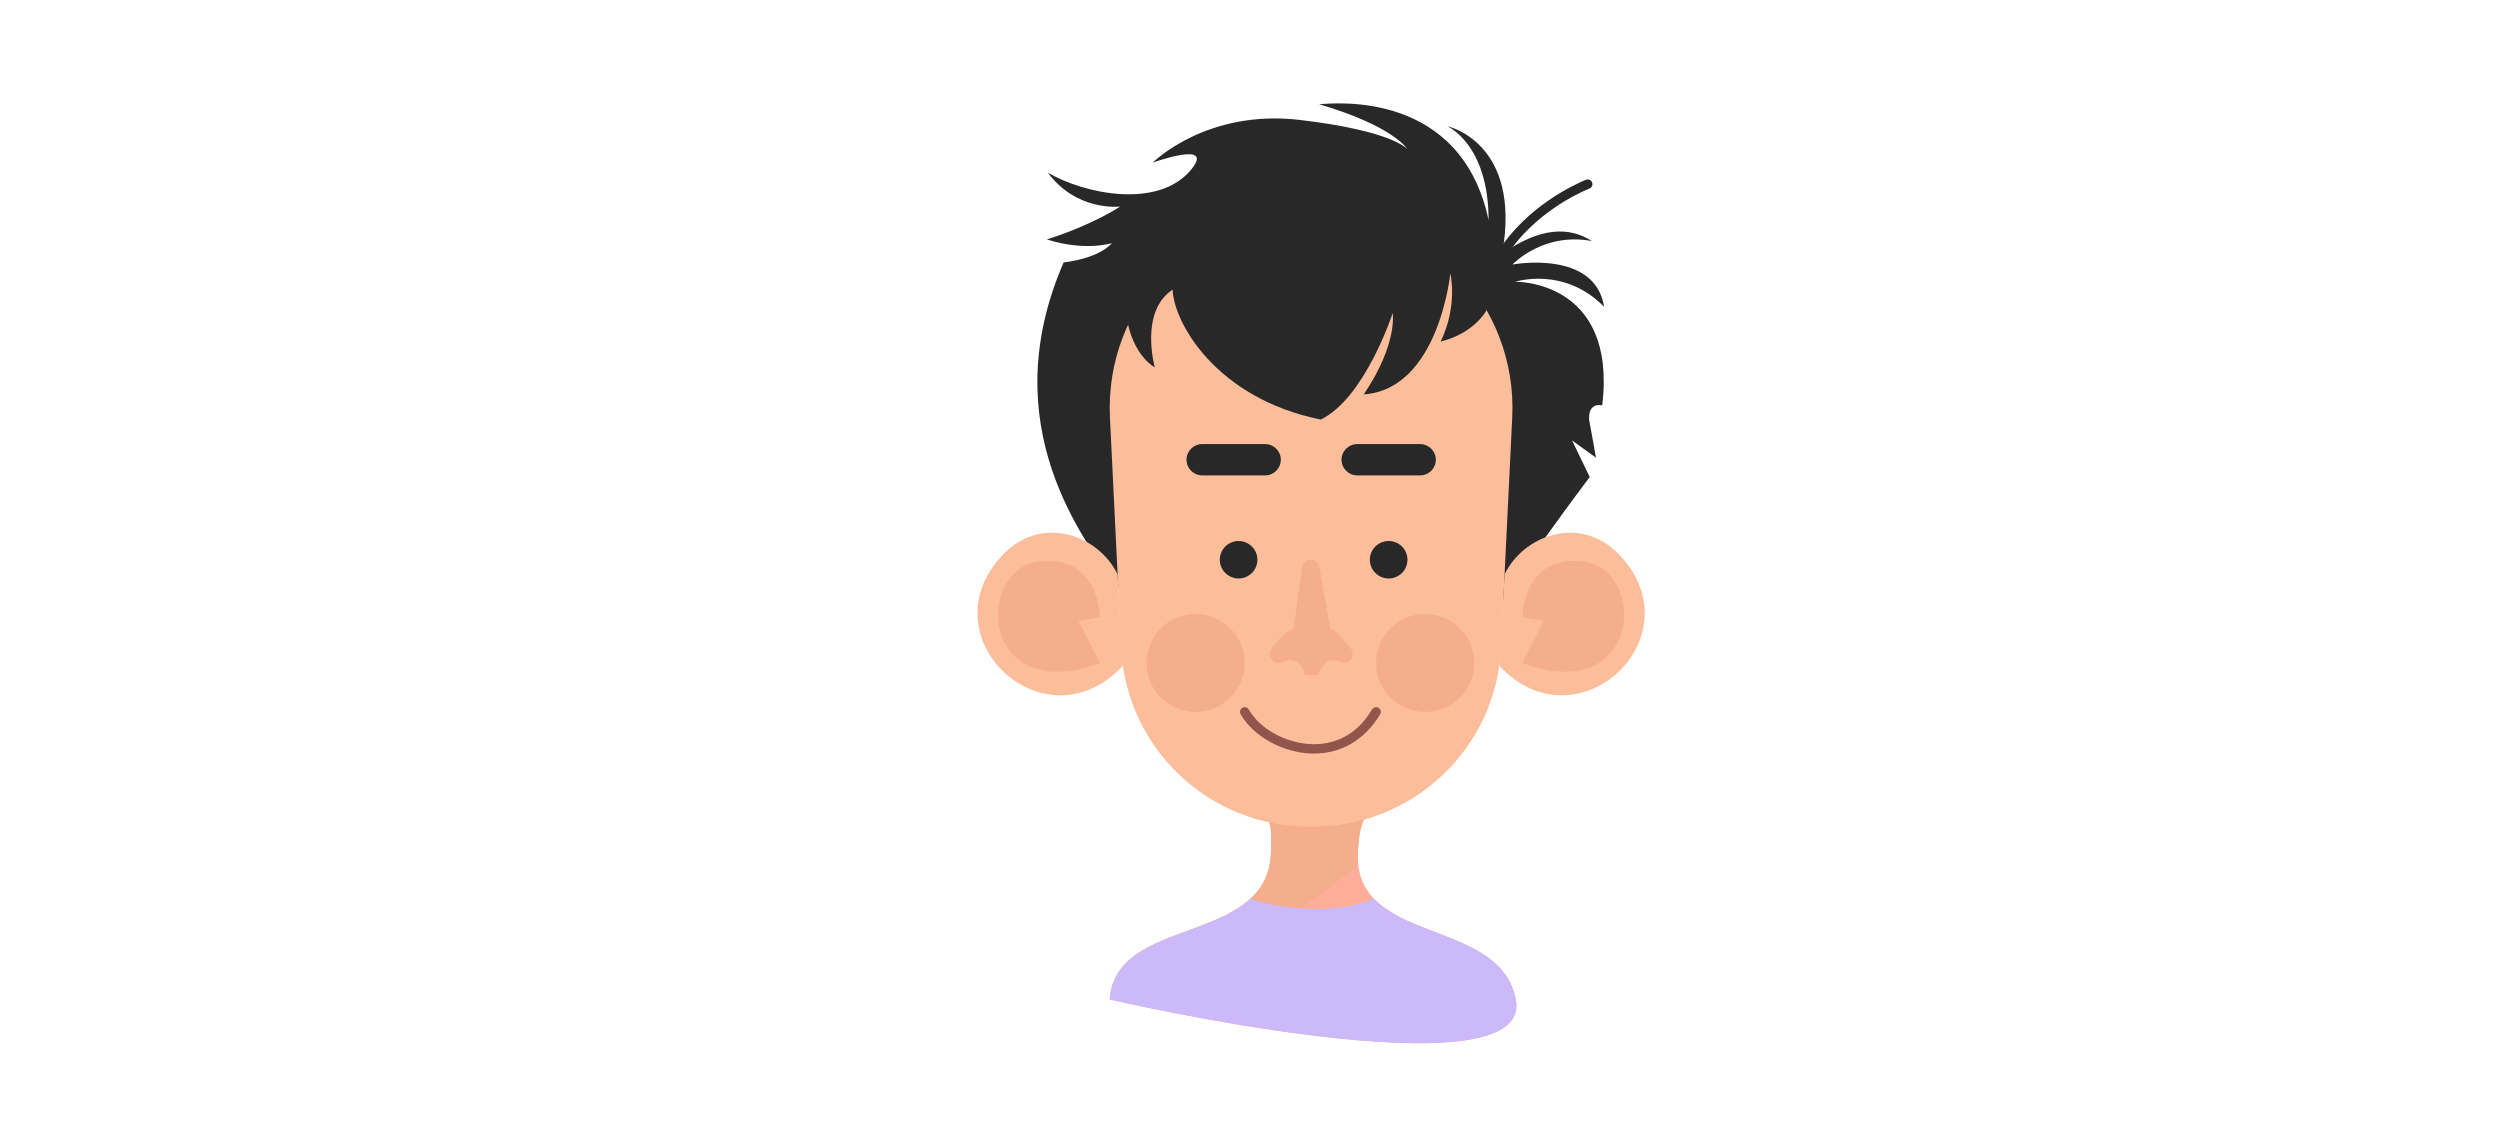 <svg width="266" height="120" viewBox="0 0 266 120" fill="none" xmlns="http://www.w3.org/2000/svg">
<g clip-path="url(#clip0_141_629)">
<path d="M161.283 106.348C159.577 97.457 143.946 100.683 144.478 90.589C144.564 89.116 144.752 87.906 145.126 87.213C146.237 85.167 135.031 87.5 135.031 87.5C135.262 87.879 135.299 89.123 135.232 90.722C134.911 100.666 118.685 97.307 118.069 106.345C118.069 106.345 163.286 116.815 161.279 106.345L161.283 106.348Z" fill="#FDAD98"/>
<path d="M118.858 62.47C115.47 57.581 105.589 45.364 113.172 27.922C117.186 27.422 118.3 25.866 118.3 25.866C118.3 25.866 115.514 26.782 111.386 25.476C116.293 23.92 119.19 21.977 119.19 21.977C119.19 21.977 114.577 22.547 111.496 18.368C115.33 20.631 123.2 22.274 126.702 18.091C129.418 14.842 122.648 17.305 122.648 17.305C122.648 17.305 128.335 11.593 138.286 12.759C148.237 13.926 149.742 15.869 149.742 15.869C149.742 15.869 148.321 13.426 140.356 11.093C142.32 10.927 155.486 9.76 158.386 23.423C158.386 15.299 153.98 13.426 153.98 13.426C153.98 13.426 161.952 15.092 159.834 26.979C162.928 24.87 166.246 23.647 169.367 25.646C164.156 24.673 160.928 28.145 160.928 28.145C160.928 28.145 169.702 26.506 170.678 32.644C166.404 28.292 161.229 29.978 161.229 29.978C161.229 29.978 172.073 29.755 170.481 43.128C168.839 42.835 169.09 44.698 169.09 44.698L169.815 48.697L167.267 46.864L169.147 50.753C169.147 50.753 160.727 61.916 160.115 63.916C159.503 65.915 118.862 62.473 118.862 62.473L118.858 62.47Z" fill="#282828"/>
<path d="M144.477 90.589C144.564 89.116 144.752 87.906 145.126 87.213C146.237 85.167 135.031 87.5 135.031 87.5C135.262 87.879 135.299 89.123 135.232 90.722C135.125 94.005 133.288 95.837 130.85 97.144C130.318 98.72 129.907 100.163 129.793 101.193C134.687 99.406 141.985 94.305 144.511 91.982C144.461 91.545 144.447 91.082 144.474 90.585L144.477 90.589Z" fill="#F4AE8C"/>
<path d="M139.694 87.96H139.309C128.622 87.96 119.815 79.602 119.297 68.968L118.099 44.444C117.51 32.391 127.164 22.297 139.276 22.297H139.724C151.836 22.297 161.49 32.391 160.901 44.444L159.704 68.968C159.185 79.602 150.378 87.96 139.691 87.96H139.694Z" fill="#FCBD9A"/>
<path d="M118.912 61.117C116.885 56.904 110.844 54.735 106.746 58.984C98.341 67.692 111.148 79.785 119.474 70.834L118.912 61.12V61.117Z" fill="#FCBD9A"/>
<path d="M114.751 66.072L117.019 65.672C117.019 65.672 117.019 59.081 110.66 59.734C103.625 60.457 104.311 75.263 117.019 70.544L114.751 66.069V66.072Z" fill="#F4AE8C"/>
<path d="M160.088 61.117C162.115 56.904 168.156 54.735 172.254 58.984C180.66 67.692 167.852 79.785 159.526 70.834L160.088 61.12V61.117Z" fill="#FCBD9A"/>
<path d="M164.249 66.072L161.981 65.672C161.981 65.672 161.981 59.081 168.34 59.734C175.375 60.457 174.689 75.263 161.981 70.544L164.249 66.069V66.072Z" fill="#F4AE8C"/>
<path d="M133.787 59.557C133.787 60.657 132.89 61.55 131.787 61.55C130.683 61.55 129.786 60.657 129.786 59.557C129.786 58.457 130.683 57.564 131.787 57.564C132.89 57.564 133.787 58.457 133.787 59.557Z" fill="#282828"/>
<path d="M149.752 59.557C149.752 60.657 148.856 61.55 147.752 61.55C146.648 61.55 145.752 60.657 145.752 59.557C145.752 58.457 146.648 57.564 147.752 57.564C148.856 57.564 149.752 58.457 149.752 59.557Z" fill="#282828"/>
<path d="M139.457 59.557H139.473C139.915 59.557 140.293 59.874 140.367 60.304L141.527 66.845H137.64L138.557 60.337C138.62 59.89 139.005 59.557 139.457 59.557Z" fill="#F4AE8C"/>
<path d="M139.701 66.339C137.654 66.339 136.195 67.712 135.232 69.125C134.991 69.481 135.045 69.958 135.366 70.244C135.399 70.274 135.429 70.301 135.463 70.331C135.734 70.567 136.115 70.604 136.439 70.444C137.152 70.094 138.43 70.064 138.838 71.797C139.055 71.82 139.276 71.834 139.5 71.834C139.778 71.834 140.049 71.814 140.316 71.777C140.714 70.131 141.902 70.094 142.624 70.404C142.959 70.547 143.347 70.498 143.618 70.254C143.621 70.254 143.624 70.248 143.628 70.244C143.962 69.941 144.016 69.441 143.765 69.068C142.815 67.675 141.45 66.335 139.704 66.335L139.701 66.339Z" fill="#F4AE8C"/>
<path d="M151.642 75.743C154.528 75.743 156.867 73.412 156.867 70.538C156.867 67.663 154.528 65.332 151.642 65.332C148.757 65.332 146.417 67.663 146.417 70.538C146.417 73.412 148.757 75.743 151.642 75.743Z" fill="#F4AE8C"/>
<path d="M127.214 75.743C130.1 75.743 132.439 73.412 132.439 70.538C132.439 67.663 130.1 65.332 127.214 65.332C124.328 65.332 121.989 67.663 121.989 70.538C121.989 73.412 124.328 75.743 127.214 75.743Z" fill="#F4AE8C"/>
<path d="M159.831 27.479C159.737 27.479 159.64 27.452 159.556 27.399C159.326 27.249 159.259 26.939 159.413 26.706C162.527 21.96 167.34 19.708 168.742 19.131C168.996 19.025 169.29 19.148 169.397 19.401C169.504 19.658 169.381 19.948 169.126 20.054C167.792 20.604 163.209 22.747 160.252 27.252C160.155 27.399 159.995 27.479 159.831 27.479Z" fill="#282828"/>
<path d="M120.026 34.557C120.865 38.086 122.872 39.086 122.872 39.086C122.872 39.086 121.2 33.171 124.769 30.811C124.866 34.254 129.342 42.378 140.527 44.641C145.227 42.378 148.184 33.311 148.184 33.311C148.184 33.311 148.742 36.587 145.103 41.962C153.091 41.422 154.315 29.092 154.315 29.092C154.315 29.092 155.151 32.481 153.285 36.34C156.907 35.45 158.175 33.004 158.175 33.004L155.262 25.37L131.957 18.095L121.478 26.036L120.026 34.557Z" fill="#282828"/>
<path d="M134.607 50.583H127.917C126.993 50.583 126.244 49.836 126.244 48.917C126.244 47.997 126.993 47.25 127.917 47.25H134.607C135.53 47.25 136.279 47.997 136.279 48.917C136.279 49.836 135.53 50.583 134.607 50.583Z" fill="#282828"/>
<path d="M151.1 50.583H144.411C143.487 50.583 142.738 49.836 142.738 48.917C142.738 47.997 143.487 47.25 144.411 47.25H151.1C152.024 47.25 152.773 47.997 152.773 48.917C152.773 49.836 152.024 50.583 151.1 50.583Z" fill="#282828"/>
<path d="M139.811 80.182C139.778 80.182 139.748 80.182 139.714 80.182C136.6 80.148 133.355 78.385 132.004 75.989C131.867 75.749 131.954 75.443 132.195 75.31C132.436 75.173 132.743 75.26 132.877 75.499C134.065 77.602 136.945 79.148 139.724 79.182C141.561 79.202 144.146 78.579 145.983 75.49C146.123 75.253 146.431 75.173 146.672 75.313C146.909 75.453 146.989 75.759 146.849 75.996C145.243 78.695 142.748 80.178 139.811 80.178V80.182Z" fill="#91554C"/>
<path d="M161.282 106.348C159.954 99.416 150.16 99.85 146.16 95.594C141.464 97.837 133.854 96.127 133.091 95.594C128.592 99.796 118.554 99.276 118.072 106.348C118.072 106.348 163.289 116.818 161.282 106.348Z" fill="#CBB9F9"/>
</g>
<defs>
<clipPath id="clip0_141_629">
<rect width="71" height="100" fill="white" transform="translate(104 11)"/>
</clipPath>
</defs>
</svg>
